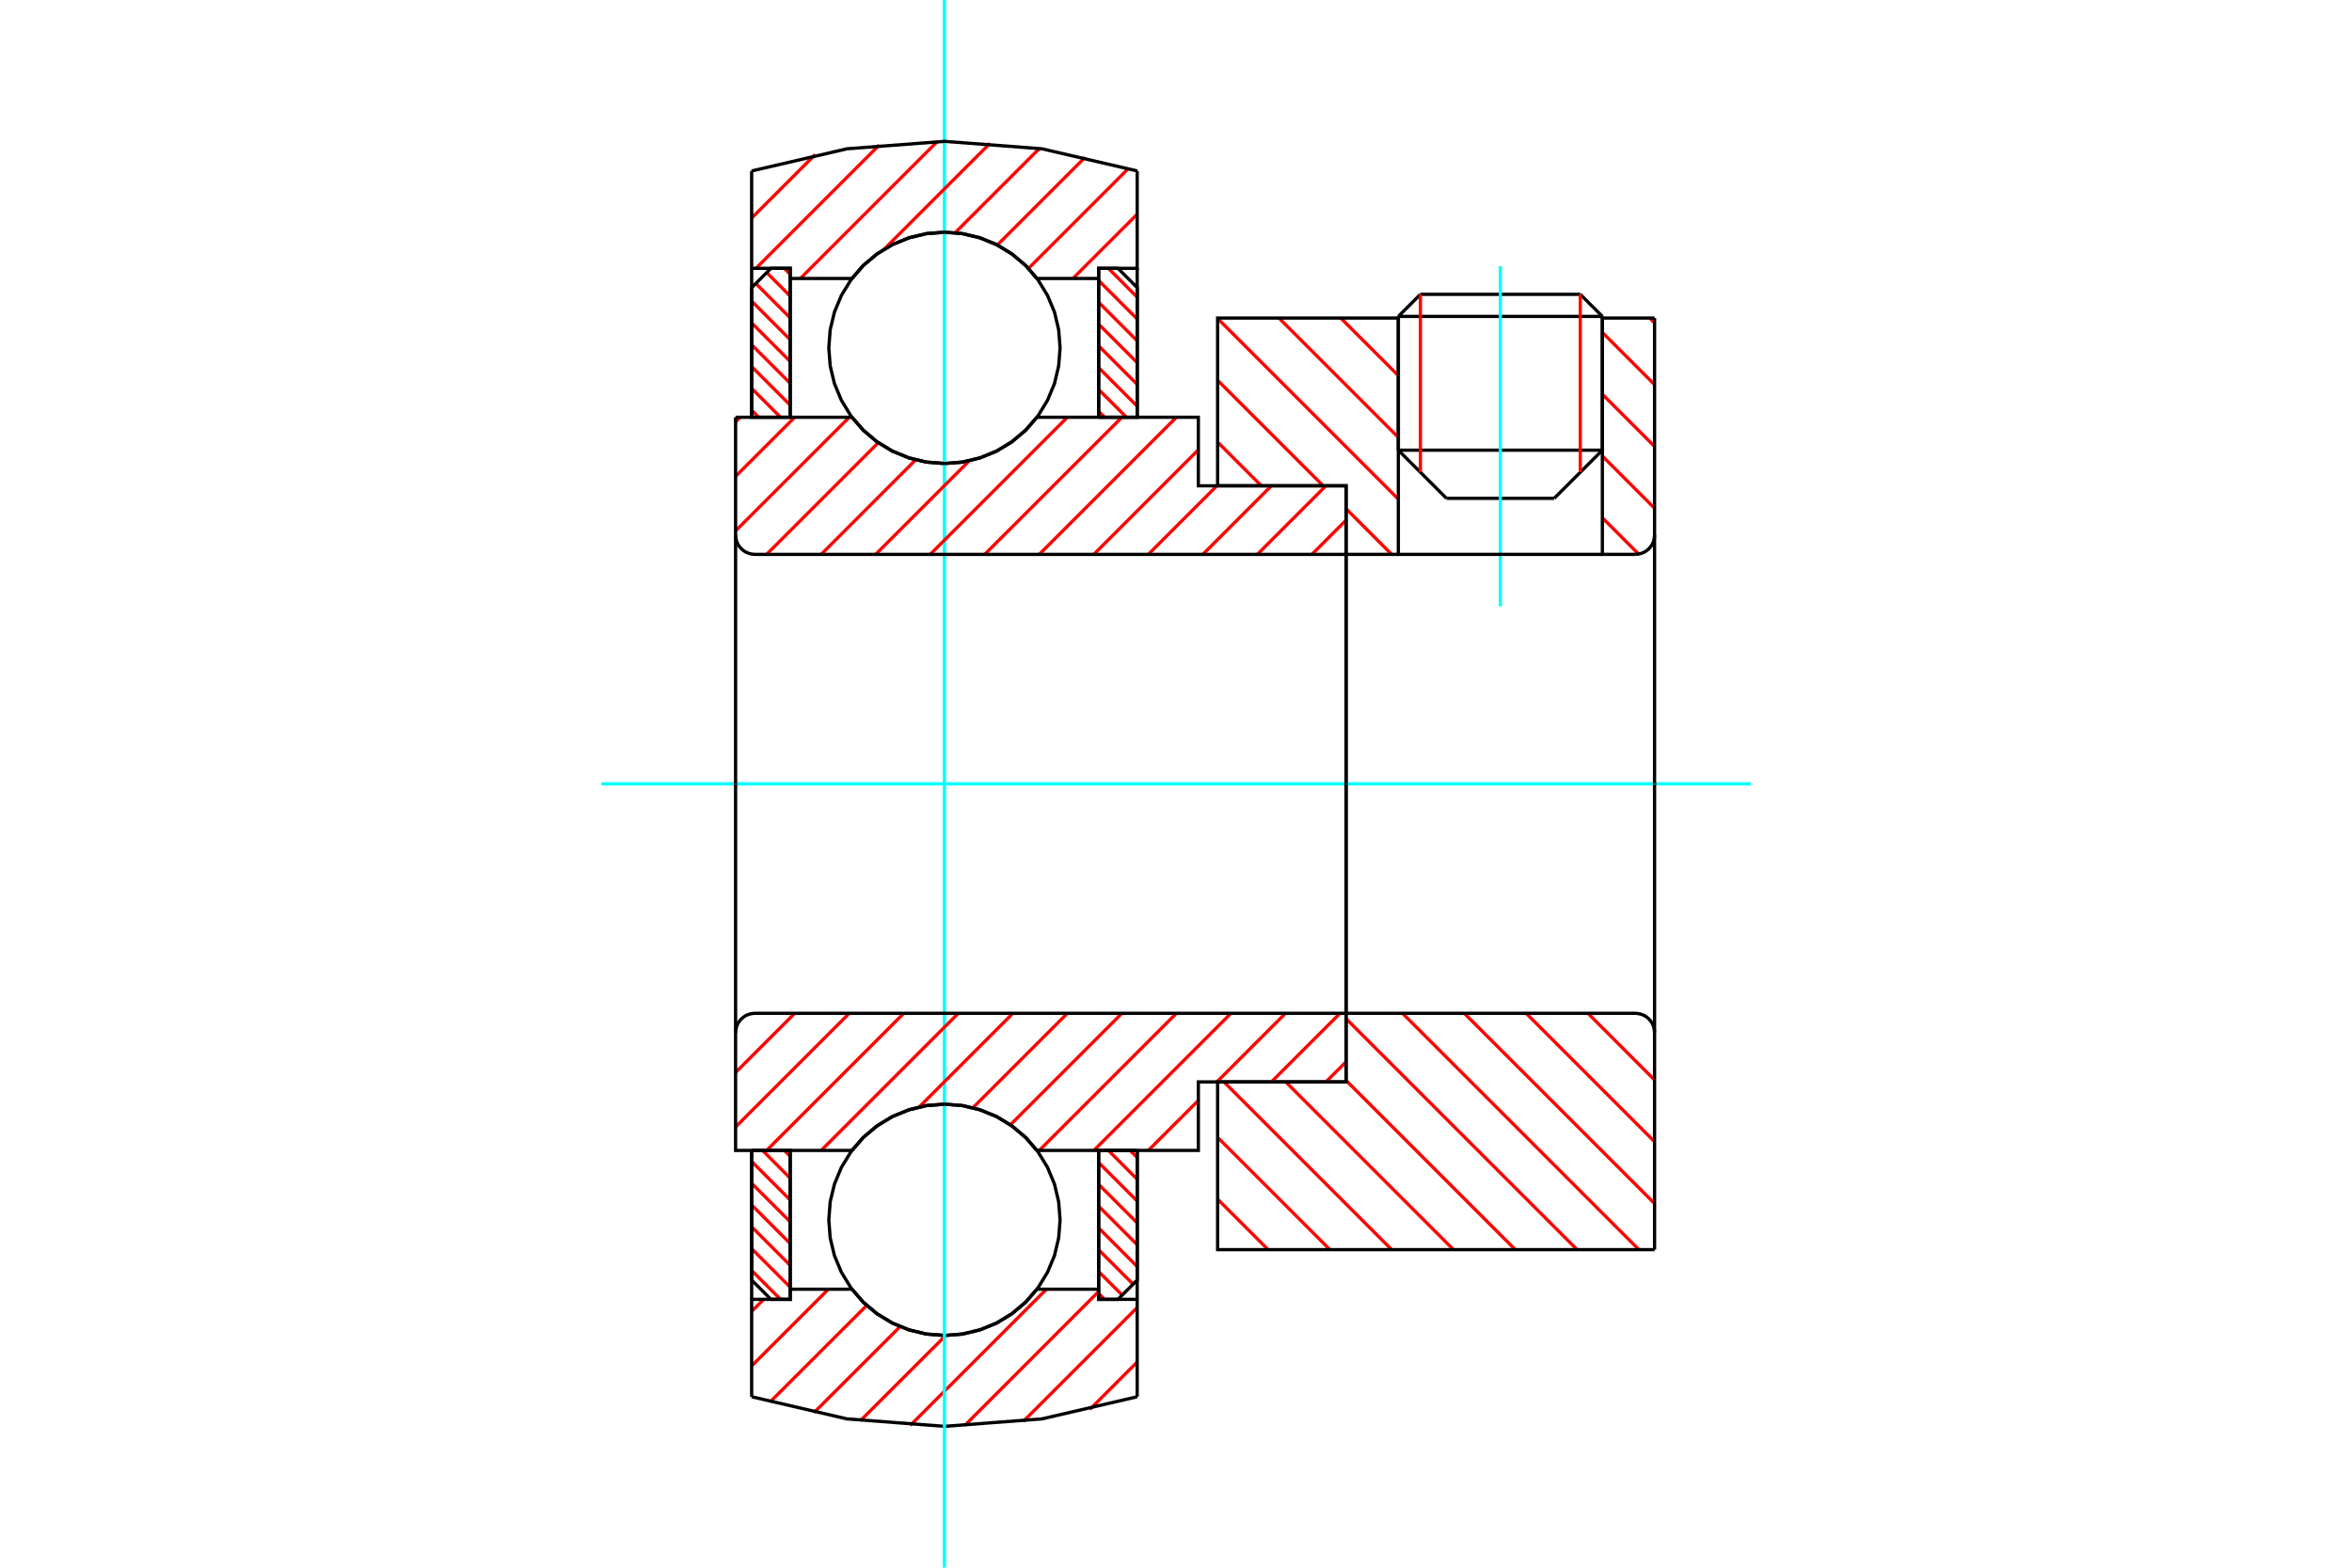 <?xml version="1.0" standalone="no"?>
<!DOCTYPE svg PUBLIC "-//W3C//DTD SVG 1.1//EN"
	"http://www.w3.org/Graphics/SVG/1.1/DTD/svg11.dtd">
<svg xmlns="http://www.w3.org/2000/svg" height="100%" width="100%" viewBox="0 0 36000 24000">
	<rect x="-1800" y="-1200" width="39600" height="26400" style="fill:#FFF"/>
	<g style="fill:none; fill-rule:evenodd" transform="matrix(1 0 0 1 0 0)">
		<g style="fill:none; stroke:#000; stroke-width:50; shape-rendering:geometricPrecision">
			<line x1="24526" y1="4844" x2="21403" y2="4844"/>
			<line x1="21741" y1="4506" x2="24188" y2="4506"/>
			<line x1="21403" y1="6892" x2="24526" y2="6892"/>
			<line x1="23789" y1="7629" x2="22140" y2="7629"/>
			<line x1="21741" y1="4506" x2="21403" y2="4844"/>
			<line x1="24526" y1="4844" x2="24188" y2="4506"/>
			<line x1="23789" y1="7629" x2="24526" y2="6892"/>
			<line x1="21403" y1="6892" x2="22140" y2="7629"/>
			<line x1="21403" y1="4844" x2="21403" y2="6892"/>
			<line x1="24526" y1="6892" x2="24526" y2="4844"/>
		</g>
		<g style="fill:none; stroke:#0FF; stroke-width:50; shape-rendering:geometricPrecision">
			<line x1="22964" y1="9283" x2="22964" y2="4073"/>
		</g>
		<g style="fill:none; stroke:#F00; stroke-width:50; shape-rendering:geometricPrecision">
			<line x1="24188" y1="4506" x2="24188" y2="7230"/>
			<line x1="21741" y1="7230" x2="21741" y2="4506"/>
			<line x1="11505" y1="19450" x2="11947" y2="19892"/>
			<line x1="11505" y1="19116" x2="12095" y2="19706"/>
			<line x1="11505" y1="18782" x2="12095" y2="19372"/>
			<line x1="11505" y1="18448" x2="12095" y2="19038"/>
			<line x1="11505" y1="18115" x2="12095" y2="18705"/>
			<line x1="11505" y1="17781" x2="12095" y2="18371"/>
			<line x1="11671" y1="17612" x2="12095" y2="18037"/>
			<line x1="12005" y1="17612" x2="12095" y2="17703"/>
		</g>
		<g style="fill:none; stroke:#000; stroke-width:50; shape-rendering:geometricPrecision">
			<polyline points="11505,17612 11505,19597 11800,19892 12095,19892 12095,17612 11505,17612"/>
		</g>
		<g style="fill:none; stroke:#0FF; stroke-width:50; shape-rendering:geometricPrecision">
			<line x1="9204" y1="12000" x2="26796" y2="12000"/>
		</g>
		<g style="fill:none; stroke:#F00; stroke-width:50; shape-rendering:geometricPrecision">
			<line x1="11505" y1="6279" x2="11613" y2="6388"/>
			<line x1="11505" y1="5946" x2="11947" y2="6388"/>
			<line x1="11505" y1="5612" x2="12095" y2="6202"/>
			<line x1="11505" y1="5278" x2="12095" y2="5868"/>
			<line x1="11505" y1="4944" x2="12095" y2="5534"/>
			<line x1="11505" y1="4610" x2="12095" y2="5201"/>
			<line x1="11569" y1="4340" x2="12095" y2="4867"/>
			<line x1="11736" y1="4173" x2="12095" y2="4533"/>
			<line x1="12005" y1="4108" x2="12095" y2="4199"/>
		</g>
		<g style="fill:none; stroke:#000; stroke-width:50; shape-rendering:geometricPrecision">
			<polyline points="12095,6388 12095,4108 11800,4108 11505,4403 11505,6388 12095,6388"/>
		</g>
		<g style="fill:none; stroke:#F00; stroke-width:50; shape-rendering:geometricPrecision">
			<line x1="17298" y1="17612" x2="17406" y2="17721"/>
			<line x1="16965" y1="17612" x2="17406" y2="18054"/>
			<line x1="16816" y1="17798" x2="17406" y2="18388"/>
			<line x1="16816" y1="18132" x2="17406" y2="18722"/>
			<line x1="16816" y1="18466" x2="17406" y2="19056"/>
			<line x1="16816" y1="18799" x2="17406" y2="19390"/>
			<line x1="16816" y1="19133" x2="17343" y2="19660"/>
			<line x1="16816" y1="19467" x2="17176" y2="19827"/>
			<line x1="16816" y1="19801" x2="16907" y2="19892"/>
		</g>
		<g style="fill:none; stroke:#000; stroke-width:50; shape-rendering:geometricPrecision">
			<polyline points="17406,17612 17406,19597 17111,19892 16816,19892 16816,17612 17406,17612"/>
		</g>
		<g style="fill:none; stroke:#F00; stroke-width:50; shape-rendering:geometricPrecision">
			<line x1="16965" y1="4108" x2="17406" y2="4550"/>
			<line x1="16816" y1="4294" x2="17406" y2="4884"/>
			<line x1="16816" y1="4628" x2="17406" y2="5218"/>
			<line x1="16816" y1="4962" x2="17406" y2="5552"/>
			<line x1="16816" y1="5295" x2="17406" y2="5885"/>
			<line x1="16816" y1="5629" x2="17406" y2="6219"/>
			<line x1="16816" y1="5963" x2="17241" y2="6388"/>
			<line x1="16816" y1="6297" x2="16907" y2="6388"/>
		</g>
		<g style="fill:none; stroke:#000; stroke-width:50; shape-rendering:geometricPrecision">
			<polyline points="16816,6388 16816,4108 17111,4108 17406,4403 17406,6388 16816,6388"/>
			<polyline points="16226,5325 16204,5048 16140,4778 16033,4522 15888,4285 15708,4073 15496,3893 15260,3748 15003,3642 14733,3577 14456,3555 14179,3577 13909,3642 13652,3748 13415,3893 13204,4073 13024,4285 12879,4522 12772,4778 12707,5048 12686,5325 12707,5602 12772,5872 12879,6129 13024,6366 13204,6577 13415,6758 13652,6903 13909,7009 14179,7074 14456,7096 14733,7074 15003,7009 15260,6903 15496,6758 15708,6577 15888,6366 16033,6129 16140,5872 16204,5602 16226,5325"/>
			<polyline points="16226,18675 16204,18398 16140,18128 16033,17871 15888,17634 15708,17423 15496,17242 15260,17097 15003,16991 14733,16926 14456,16904 14179,16926 13909,16991 13652,17097 13415,17242 13204,17423 13024,17634 12879,17871 12772,18128 12707,18398 12686,18675 12707,18952 12772,19222 12879,19478 13024,19715 13204,19927 13415,20107 13652,20252 13909,20358 14179,20423 14456,20445 14733,20423 15003,20358 15260,20252 15496,20107 15708,19927 15888,19715 16033,19478 16140,19222 16204,18952 16226,18675"/>
		</g>
		<g style="fill:none; stroke:#F00; stroke-width:50; shape-rendering:geometricPrecision">
			<line x1="24305" y1="15513" x2="25325" y2="16534"/>
			<line x1="23359" y1="15513" x2="25325" y2="17479"/>
			<line x1="22413" y1="15513" x2="25325" y2="18425"/>
			<line x1="21467" y1="15513" x2="25085" y2="19131"/>
			<line x1="20603" y1="15595" x2="24139" y2="19131"/>
			<line x1="20603" y1="16541" x2="23193" y2="19131"/>
			<line x1="19679" y1="16563" x2="22247" y2="19131"/>
			<line x1="18733" y1="16563" x2="21301" y2="19131"/>
			<line x1="18637" y1="17412" x2="20356" y2="19131"/>
			<line x1="18637" y1="18358" x2="19410" y2="19131"/>
		</g>
		<g style="fill:none; stroke:#000; stroke-width:50; shape-rendering:geometricPrecision">
			<line x1="25325" y1="12000" x2="25325" y2="19131"/>
			<polyline points="25325,15808 25321,15762 25311,15717 25293,15674 25269,15635 25239,15600 25204,15570 25164,15545 25121,15528 25076,15517 25030,15513 20603,15513 20603,12000"/>
			<polyline points="20603,15513 20603,16563 18637,16563 18637,19131 25325,19131"/>
		</g>
		<g style="fill:none; stroke:#F00; stroke-width:50; shape-rendering:geometricPrecision">
			<line x1="25251" y1="4869" x2="25325" y2="4943"/>
			<line x1="24526" y1="5090" x2="25325" y2="5889"/>
			<line x1="24526" y1="6036" x2="25325" y2="6835"/>
			<line x1="24526" y1="6982" x2="25325" y2="7781"/>
			<line x1="24526" y1="7927" x2="25080" y2="8482"/>
			<line x1="20521" y1="4869" x2="21403" y2="5750"/>
			<line x1="19576" y1="4869" x2="21403" y2="6696"/>
			<line x1="18637" y1="4876" x2="21403" y2="7642"/>
			<line x1="18637" y1="5822" x2="20252" y2="7437"/>
			<line x1="20603" y1="7788" x2="21301" y2="8487"/>
			<line x1="18637" y1="6768" x2="19306" y2="7437"/>
		</g>
		<g style="fill:none; stroke:#000; stroke-width:50; shape-rendering:geometricPrecision">
			<line x1="25325" y1="12000" x2="25325" y2="4869"/>
			<polyline points="25030,8487 25076,8483 25121,8472 25164,8455 25204,8430 25239,8400 25269,8365 25293,8326 25311,8283 25321,8238 25325,8192"/>
			<polyline points="25030,8487 24526,8487 24526,4869"/>
			<polyline points="24526,8487 21403,8487 21403,4869"/>
			<polyline points="21403,8487 20603,8487 20603,12000"/>
			<polyline points="20603,8487 20603,7437 18637,7437 18637,4869 21403,4869"/>
			<line x1="24526" y1="4869" x2="25325" y2="4869"/>
		</g>
		<g style="fill:none; stroke:#F00; stroke-width:50; shape-rendering:geometricPrecision">
			<line x1="17406" y1="20851" x2="16682" y2="21576"/>
			<line x1="17406" y1="20017" x2="15665" y2="21758"/>
			<line x1="16816" y1="19772" x2="14762" y2="21827"/>
			<line x1="16017" y1="19737" x2="13932" y2="21822"/>
			<line x1="14475" y1="20445" x2="13171" y2="21748"/>
			<line x1="13777" y1="20309" x2="12459" y2="21626"/>
			<line x1="13266" y1="19985" x2="11788" y2="21462"/>
			<line x1="12679" y1="19737" x2="11505" y2="20911"/>
			<line x1="11690" y1="19892" x2="11505" y2="20076"/>
		</g>
		<g style="fill:none; stroke:#000; stroke-width:50; shape-rendering:geometricPrecision">
			<polyline points="17406,17612 17406,19892 17406,21383"/>
			<polyline points="11505,21383 12963,21722 14456,21836 15948,21722 17406,21383"/>
			<polyline points="11505,21383 11505,19892 12095,19892 12095,19737 12095,17612"/>
			<polyline points="12095,19737 13040,19737 13220,19942 13430,20117 13664,20258 13917,20361 14183,20424 14456,20445 14728,20424 14994,20361 15248,20258 15482,20117 15692,19942 15872,19737 16816,19737 16816,17612"/>
			<polyline points="16816,19737 16816,19892 17406,19892"/>
			<line x1="11505" y1="19892" x2="11505" y2="17612"/>
		</g>
		<g style="fill:none; stroke:#0FF; stroke-width:50; shape-rendering:geometricPrecision">
			<line x1="14456" y1="24000" x2="14456" y2="0"/>
		</g>
		<g style="fill:none; stroke:#F00; stroke-width:50; shape-rendering:geometricPrecision">
			<line x1="17406" y1="3279" x2="16422" y2="4263"/>
			<line x1="17272" y1="2579" x2="15742" y2="4109"/>
			<line x1="16609" y1="2407" x2="15265" y2="3751"/>
			<line x1="15906" y1="2276" x2="14619" y2="3563"/>
			<line x1="15154" y1="2193" x2="13529" y2="3818"/>
			<line x1="14348" y1="2165" x2="12250" y2="4263"/>
			<line x1="13459" y1="2219" x2="11570" y2="4108"/>
			<line x1="12477" y1="2366" x2="11505" y2="3338"/>
		</g>
		<g style="fill:none; stroke:#000; stroke-width:50; shape-rendering:geometricPrecision">
			<polyline points="11505,6388 11505,4108 11505,2617"/>
			<polyline points="17406,2617 15948,2278 14456,2164 12963,2278 11505,2617"/>
			<polyline points="17406,2617 17406,4108 16816,4108 16816,4263 16816,6388"/>
			<polyline points="16816,4263 15872,4263 15692,4058 15482,3883 15248,3742 14994,3639 14728,3576 14456,3555 14183,3576 13917,3639 13664,3742 13430,3883 13220,4058 13040,4263 12095,4263 12095,6388"/>
			<polyline points="12095,4263 12095,4108 11505,4108"/>
			<line x1="17406" y1="4108" x2="17406" y2="6388"/>
		</g>
		<g style="fill:none; stroke:#F00; stroke-width:50; shape-rendering:geometricPrecision">
			<line x1="20603" y1="16255" x2="20295" y2="16563"/>
			<line x1="20510" y1="15513" x2="19460" y2="16563"/>
			<line x1="19675" y1="15513" x2="18626" y2="16563"/>
			<line x1="18342" y1="16847" x2="17576" y2="17612"/>
			<line x1="18841" y1="15513" x2="16742" y2="17612"/>
			<line x1="18006" y1="15513" x2="15907" y2="17612"/>
			<line x1="17172" y1="15513" x2="15465" y2="17220"/>
			<line x1="16337" y1="15513" x2="14891" y2="16959"/>
			<line x1="15503" y1="15513" x2="14068" y2="16948"/>
			<line x1="14668" y1="15513" x2="12569" y2="17612"/>
			<line x1="13833" y1="15513" x2="11734" y2="17612"/>
			<line x1="12999" y1="15513" x2="11259" y2="17253"/>
			<line x1="12164" y1="15513" x2="11259" y2="16418"/>
		</g>
		<g style="fill:none; stroke:#000; stroke-width:50; shape-rendering:geometricPrecision">
			<line x1="20603" y1="12000" x2="20603" y2="16563"/>
			<polyline points="20603,15513 11554,15513 11508,15517 11463,15528 11420,15545 11381,15570 11346,15600 11316,15635 11291,15674 11274,15717 11263,15762 11259,15808 11259,17612 11849,17612 13040,17612"/>
			<polyline points="15872,17612 15692,17407 15482,17232 15248,17091 14994,16988 14728,16925 14456,16904 14183,16925 13917,16988 13664,17091 13430,17232 13220,17407 13040,17612"/>
			<polyline points="15872,17612 18342,17612 18342,16563 20603,16563"/>
			<line x1="11259" y1="12000" x2="11259" y2="15808"/>
		</g>
		<g style="fill:none; stroke:#F00; stroke-width:50; shape-rendering:geometricPrecision">
			<line x1="20603" y1="7963" x2="20080" y2="8487"/>
			<line x1="20295" y1="7437" x2="19245" y2="8487"/>
			<line x1="19460" y1="7437" x2="18411" y2="8487"/>
			<line x1="18626" y1="7437" x2="17576" y2="8487"/>
			<line x1="18342" y1="6886" x2="16742" y2="8487"/>
			<line x1="18006" y1="6388" x2="15907" y2="8487"/>
			<line x1="17172" y1="6388" x2="15072" y2="8487"/>
			<line x1="16337" y1="6388" x2="14238" y2="8487"/>
			<line x1="14836" y1="7054" x2="13403" y2="8487"/>
			<line x1="14016" y1="7039" x2="12569" y2="8487"/>
			<line x1="13444" y1="6777" x2="11734" y2="8487"/>
			<line x1="12999" y1="6388" x2="11259" y2="8127"/>
			<line x1="12164" y1="6388" x2="11259" y2="7293"/>
			<line x1="11330" y1="6388" x2="11259" y2="6458"/>
		</g>
		<g style="fill:none; stroke:#000; stroke-width:50; shape-rendering:geometricPrecision">
			<line x1="11259" y1="12000" x2="11259" y2="6388"/>
			<polyline points="11259,8192 11263,8238 11274,8283 11291,8326 11316,8365 11346,8400 11381,8430 11420,8455 11463,8472 11508,8483 11554,8487 20603,8487 20603,7437 18342,7437 18342,6388 15872,6388"/>
			<polyline points="13040,6388 13220,6593 13430,6768 13664,6909 13917,7012 14183,7075 14456,7096 14728,7075 14994,7012 15248,6909 15482,6768 15692,6593 15872,6388"/>
			<polyline points="13040,6388 11849,6388 11259,6388"/>
			<line x1="20603" y1="12000" x2="20603" y2="8487"/>
		</g>
	</g>
</svg>
